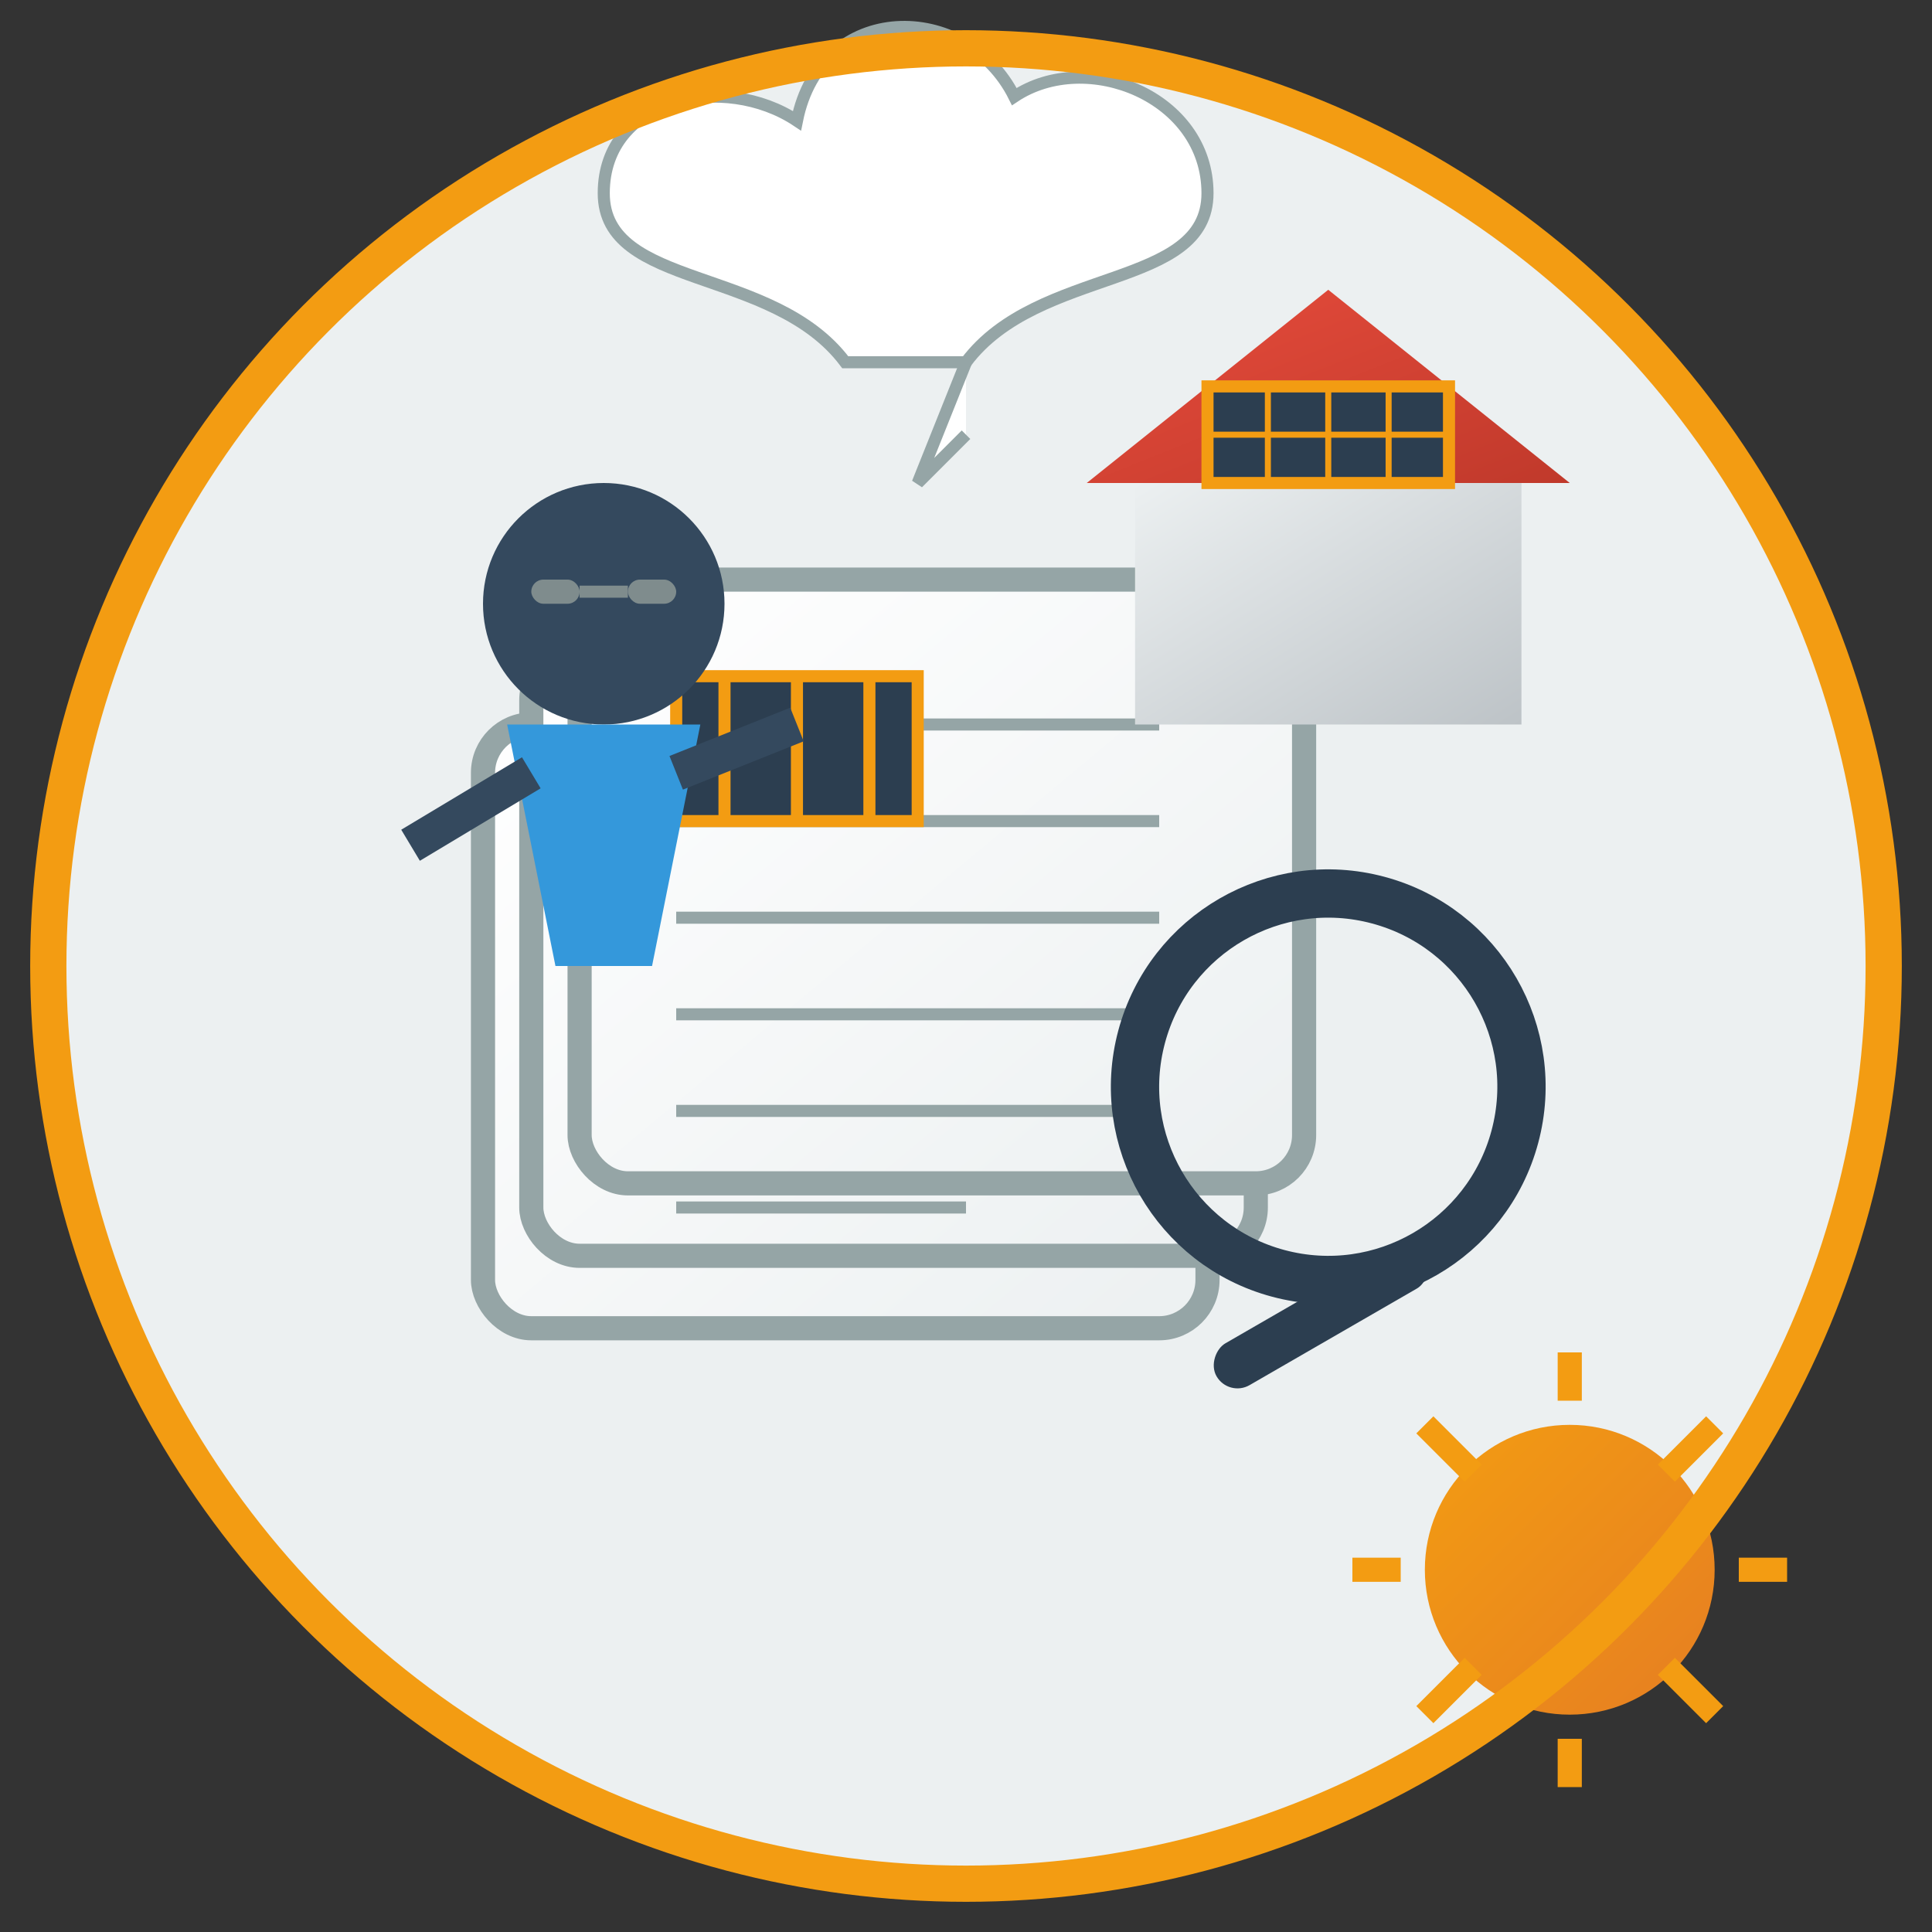 <?xml version="1.0" encoding="UTF-8"?>
<svg width="80" height="80" viewBox="0 0 80 80" xmlns="http://www.w3.org/2000/svg">
  <rect x="0" y="0" width="80" height="80" fill="#333333" stroke="none"/>
  <defs>
    <linearGradient id="orangeGradient" x1="0%" y1="0%" x2="100%" y2="100%">
      <stop offset="0%" stop-color="#f39c12" />
      <stop offset="100%" stop-color="#e67e22" />
    </linearGradient>
    <linearGradient id="paperGradient" x1="0%" y1="0%" x2="100%" y2="100%">
      <stop offset="0%" stop-color="#ffffff" />
      <stop offset="100%" stop-color="#ecf0f1" />
    </linearGradient>
    <linearGradient id="houseGradient" x1="0%" y1="0%" x2="100%" y2="100%">
      <stop offset="0%" stop-color="#ecf0f1" />
      <stop offset="100%" stop-color="#bdc3c7" />
    </linearGradient>
    <linearGradient id="roofGradient" x1="0%" y1="0%" x2="100%" y2="100%">
      <stop offset="0%" stop-color="#e74c3c" />
      <stop offset="100%" stop-color="#c0392b" />
    </linearGradient>
  </defs>
  
  <!-- Круглый фон -->
  <circle cx="40" cy="40" r="38" fill="#ecf0f1" />
  
  <!-- Документы/планы -->
  <g transform="translate(20, 30)">
    <!-- Стопка документов -->
    <rect x="0" y="0" width="30" height="25" rx="2" fill="url(#paperGradient)" stroke="#95a5a6" stroke-width="1" />
    <rect x="2" y="-3" width="30" height="25" rx="2" fill="url(#paperGradient)" stroke="#95a5a6" stroke-width="1" />
    <rect x="4" y="-6" width="30" height="25" rx="2" fill="url(#paperGradient)" stroke="#95a5a6" stroke-width="1" />
    
    <!-- Линии на документе -->
    <g stroke="#95a5a6" stroke-width="0.5">
      <line x1="8" y1="0" x2="28" y2="0" />
      <line x1="8" y1="4" x2="28" y2="4" />
      <line x1="8" y1="8" x2="28" y2="8" />
      <line x1="8" y1="12" x2="28" y2="12" />
      <line x1="8" y1="16" x2="28" y2="16" />
      <line x1="8" y1="20" x2="20" y2="20" />
    </g>
    
    <!-- Иконка солнечной панели на документе -->
    <rect x="8" y="-2" width="10" height="6" fill="#2c3e50" stroke="#f39c12" stroke-width="0.5" />
    <line x1="10" y1="-2" x2="10" y2="4" stroke="#f39c12" stroke-width="0.5" />
    <line x1="13" y1="-2" x2="13" y2="4" stroke="#f39c12" stroke-width="0.5" />
    <line x1="16" y1="-2" x2="16" y2="4" stroke="#f39c12" stroke-width="0.5" />
  </g>
  
  <!-- Лупа для анализа -->
  <g transform="translate(55, 45) rotate(15)">
    <circle cx="0" cy="0" r="8" fill="none" stroke="#2c3e50" stroke-width="2" />
    <rect x="5" y="5" width="2" height="10" rx="1" fill="#2c3e50" transform="rotate(45 5 5)" />
  </g>
  
  <!-- Человек консультирующий -->
  <g transform="translate(25, 25)">
    <!-- Голова -->
    <circle cx="0" cy="0" r="5" fill="#34495e" />
    
    <!-- Очки -->
    <rect x="-3" y="-1" width="2" height="1" rx="0.5" fill="#7f8c8d" />
    <rect x="1" y="-1" width="2" height="1" rx="0.5" fill="#7f8c8d" />
    <line x1="-1" y1="-0.5" x2="1" y2="-0.5" stroke="#7f8c8d" stroke-width="0.5" />
    
    <!-- Тело -->
    <path d="M-4 5 L4 5 L2 15 L-2 15 Z" fill="#3498db" />
    
    <!-- Руки -->
    <line x1="-3" y1="7" x2="-8" y2="10" stroke="#34495e" stroke-width="1.5" />
    <line x1="3" y1="7" x2="8" y2="5" stroke="#34495e" stroke-width="1.5" />
  </g>
  
  <!-- Мини-модель дома с панелями -->
  <g transform="translate(55, 20)">
    <!-- Дом -->
    <rect x="-8" y="0" width="16" height="10" fill="url(#houseGradient)" />
    
    <!-- Крыша -->
    <path d="M-10 0 L10 0 L0 -8 Z" fill="url(#roofGradient)" />
    
    <!-- Солнечные панели на крыше -->
    <rect x="-5" y="-4" width="10" height="4" fill="#2c3e50" stroke="#f39c12" stroke-width="0.5" />
    <line x1="-5" y1="-2" x2="5" y2="-2" stroke="#f39c12" stroke-width="0.25" />
    <line x1="-2.5" y1="-4" x2="-2.5" y2="0" stroke="#f39c12" stroke-width="0.25" />
    <line x1="0" y1="-4" x2="0" y2="0" stroke="#f39c12" stroke-width="0.25" />
    <line x1="2.5" y1="-4" x2="2.5" y2="0" stroke="#f39c12" stroke-width="0.25" />
  </g>
  
  <!-- Облако мысли/речевой пузырь -->
  <g transform="translate(40, 15)">
    <path d="M-5 0 C-8 -4, -15 -3, -15 -7 C-15 -11, -10 -12, -7 -10 C-6 -15, 0 -15, 2 -11 C5 -13, 10 -11, 10 -7 C10 -3, 3 -4, 0 0 Z" fill="white" stroke="#95a5a6" stroke-width="0.5" />
    <path d="M0 0 L-2 5 L0 3" fill="white" stroke="#95a5a6" stroke-width="0.5" />
  </g>
  
  <!-- Солнце в углу -->
  <g transform="translate(65, 65)">
    <circle cx="0" cy="0" r="6" fill="url(#orangeGradient)" />
    
    <!-- Лучи -->
    <line x1="0" y1="-9" x2="0" y2="-7" stroke="#f39c12" stroke-width="1" />
    <line x1="0" y1="7" x2="0" y2="9" stroke="#f39c12" stroke-width="1" />
    <line x1="-9" y1="0" x2="-7" y2="0" stroke="#f39c12" stroke-width="1" />
    <line x1="7" y1="0" x2="9" y2="0" stroke="#f39c12" stroke-width="1" />
    <line x1="-6" y1="-6" x2="-4" y2="-4" stroke="#f39c12" stroke-width="1" />
    <line x1="4" y1="4" x2="6" y2="6" stroke="#f39c12" stroke-width="1" />
    <line x1="-6" y1="6" x2="-4" y2="4" stroke="#f39c12" stroke-width="1" />
    <line x1="4" y1="-4" x2="6" y2="-6" stroke="#f39c12" stroke-width="1" />
  </g>
  
  <!-- Рамка -->
  <circle cx="40" cy="40" r="38" fill="none" stroke="#f39c12" stroke-width="1.5" />
</svg>